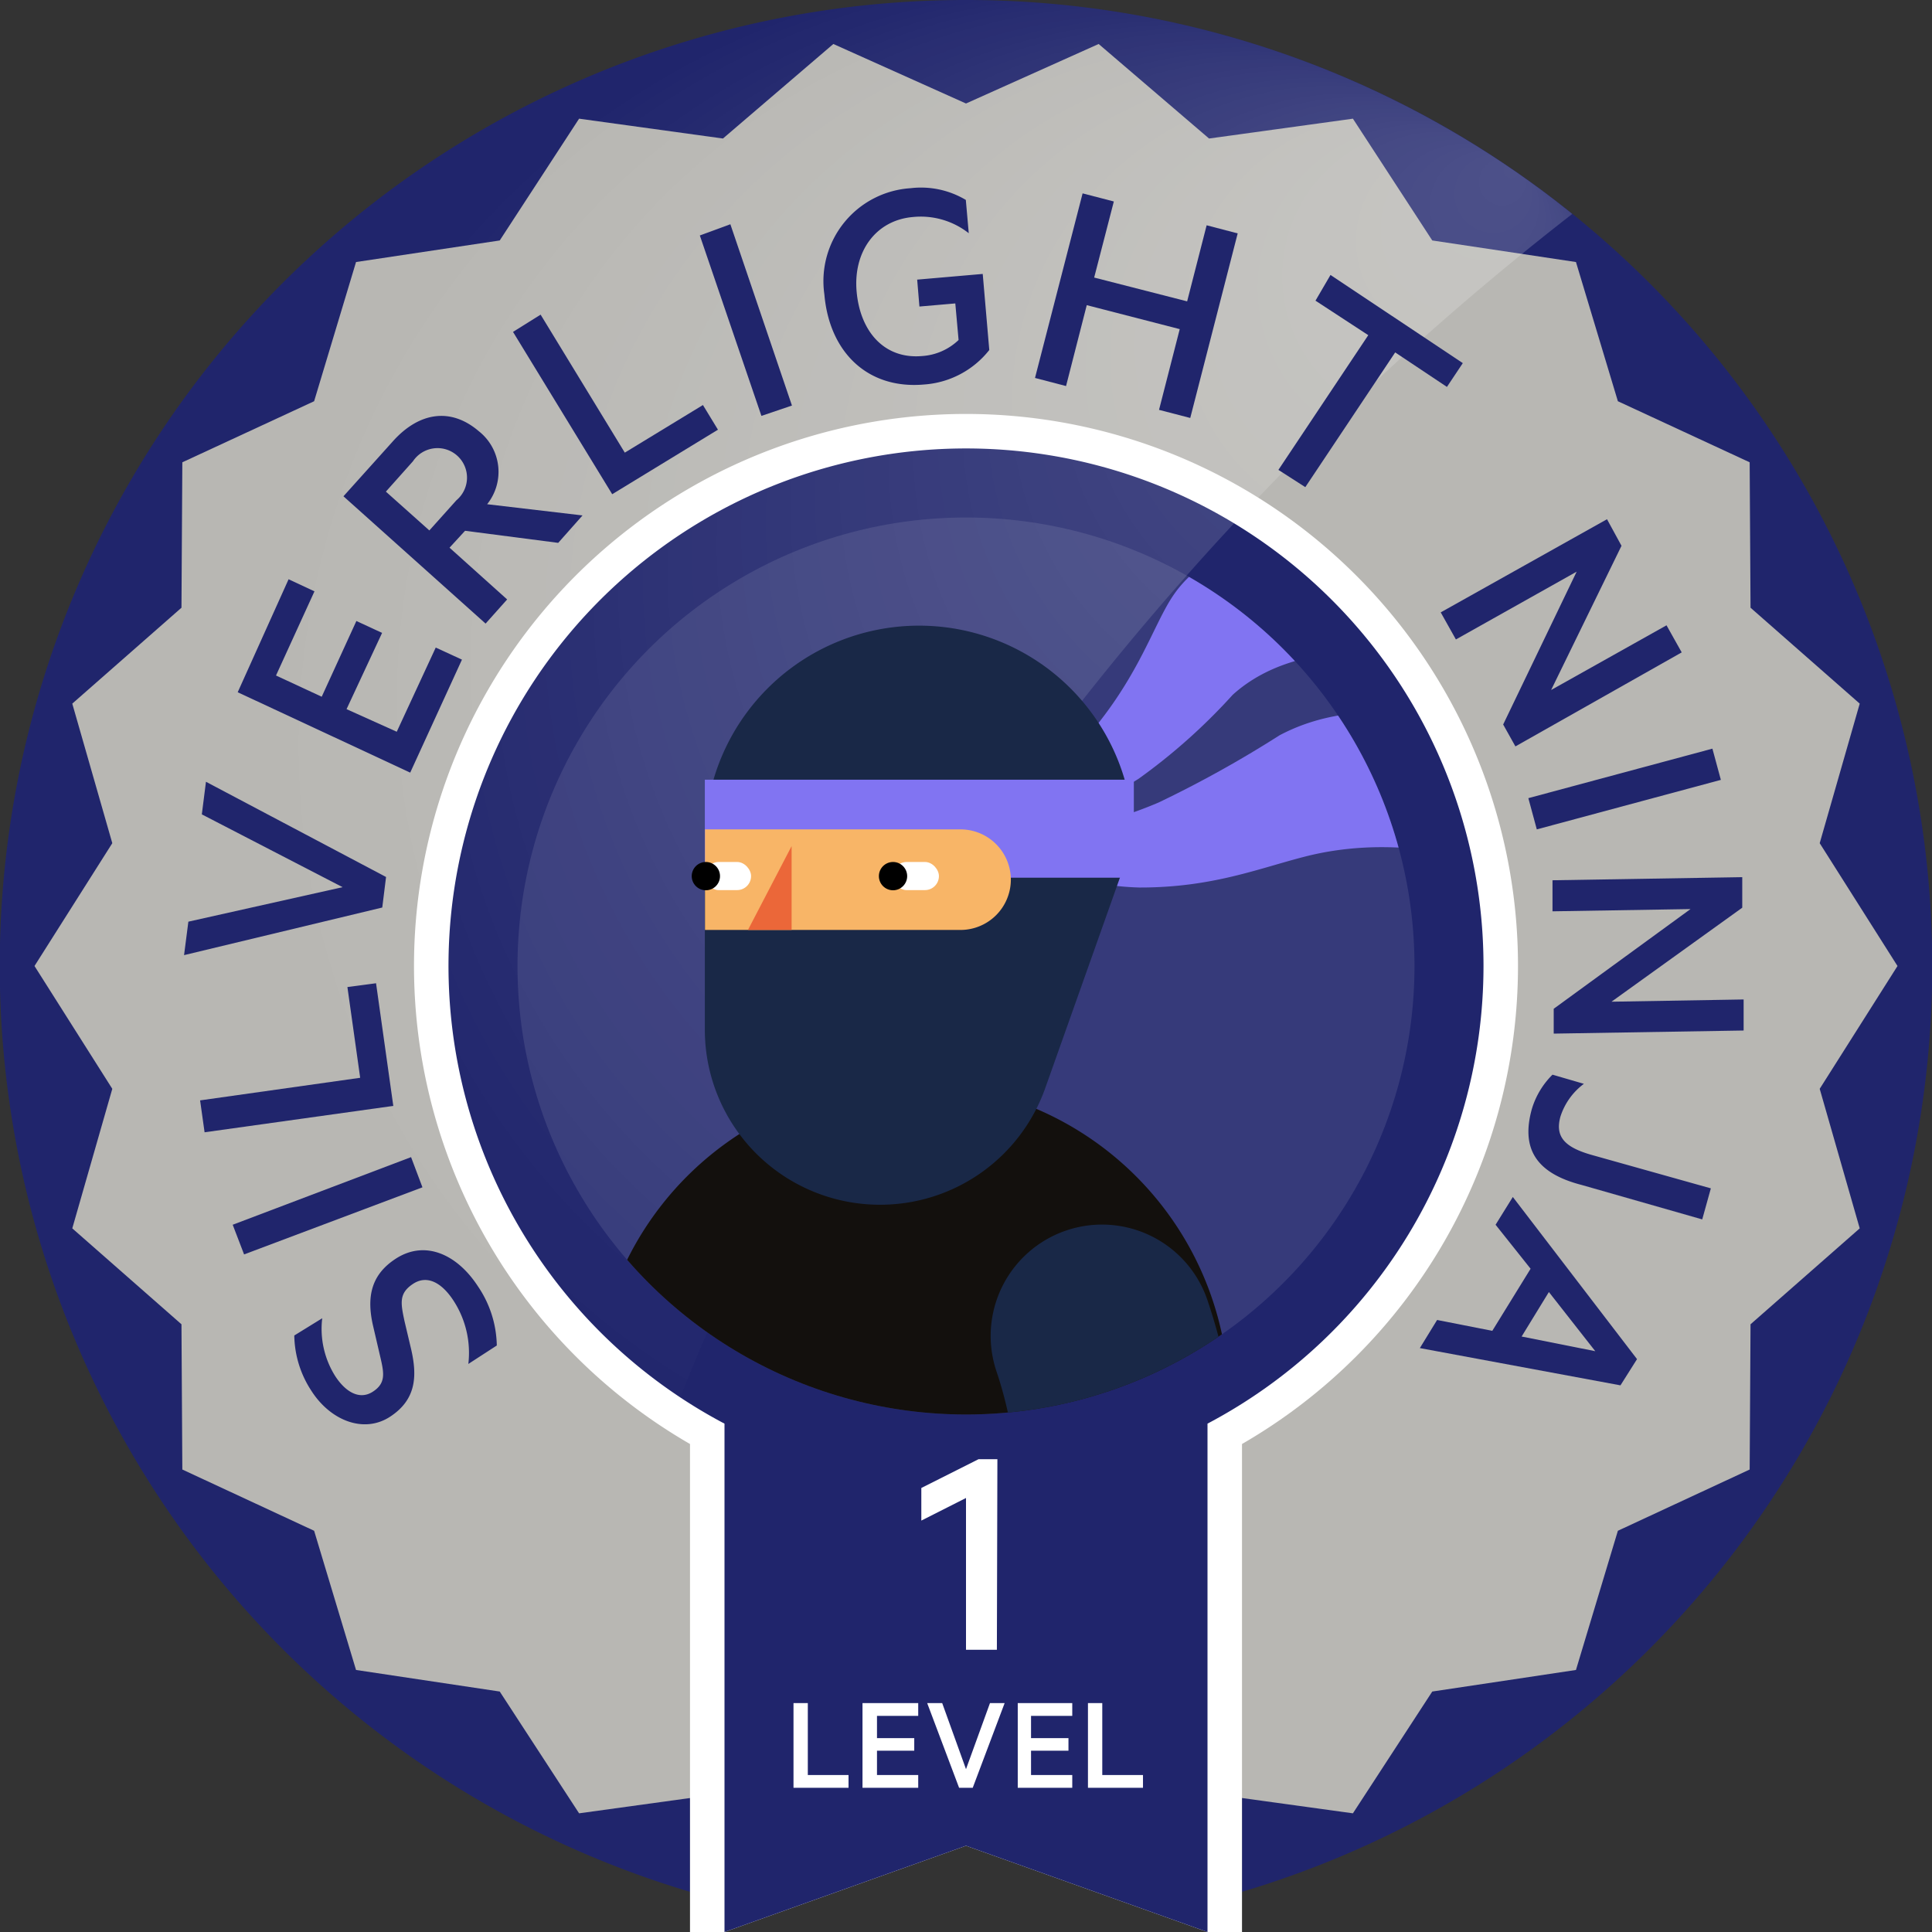 <svg xmlns="http://www.w3.org/2000/svg" xmlns:xlink="http://www.w3.org/1999/xlink" viewBox="0 0 112 112"><rect x="0" y="0" width="112" height="112" fill="#333333" stroke="none"/><defs><style>.cls-1{fill:none;}.cls-2,.cls-5{fill:#20256c;}.cls-3{fill:#b8b7b3;}.cls-3,.cls-4,.cls-5{fill-rule:evenodd;}.cls-12,.cls-4,.cls-8{fill:#fff;}.cls-6{clip-path:url(#clip-path);}.cls-7{fill:url(#radial-gradient);}.cls-8{opacity:0.1;}.cls-9{clip-path:url(#clip-path-2);}.cls-10{fill:#8174F2;}.cls-11{fill:#13100d;}.cls-13{fill:#192847;}.cls-14{fill:#f8b567;}.cls-15{fill:#eb6739;}</style><clipPath id="clip-path"><circle class="cls-1" cx="56" cy="56" r="56"/></clipPath><radialGradient id="radial-gradient" cx="91.47" cy="56.68" fx="125.469" fy="12.414" r="58.74" gradientTransform="translate(-35.08 -2.63) scale(0.98)" gradientUnits="userSpaceOnUse"><stop offset="0" stop-color="#fff" stop-opacity="0.2"/><stop offset="0.8" stop-color="#fff" stop-opacity="0"/></radialGradient><clipPath id="clip-path-2"><circle class="cls-1" cx="56" cy="56" r="26"/></clipPath></defs><g id="product_page_2-1" data-name="product page 2-1"><g id="product-Silverlight-01"><path class="cls-2" d="M56,0A56,56,0,0,0,40,109.67V78.59H72v31.08A56,56,0,0,0,56,0Z"/><polygon class="cls-3" points="56 6 63.69 2.55 70.09 8.03 78.43 6.88 83.03 13.94 91.36 15.19 93.79 23.26 101.43 26.8 101.48 35.23 107.81 40.79 105.49 48.88 110 56 105.49 63.12 107.81 71.21 101.48 76.77 101.43 85.19 93.79 88.74 91.36 96.81 83.03 98.06 78.43 105.12 70.09 103.97 63.69 109.45 56 106 48.31 109.45 41.91 103.97 33.57 105.12 28.97 98.06 20.64 96.81 18.21 88.74 10.57 85.19 10.52 76.77 4.19 71.21 6.51 63.12 2 56 6.51 48.88 4.19 40.79 10.52 35.23 10.57 26.8 18.21 23.26 20.64 15.19 28.97 13.94 33.57 6.88 41.91 8.03 48.31 2.55 56 6"/><path class="cls-4" d="M88,56A32,32,0,1,0,40,83.71V112h2l14-5,14,5h2V83.71A32,32,0,0,0,88,56Z"/><path class="cls-5" d="M86,56A30,30,0,1,0,42,82.53V112l14-5,14,5V82.53A30,30,0,0,0,86,56Z"/><g class="cls-6"><path class="cls-7" d="M93.34,10.73A59.28,59.28,0,1,0,30.85,111C38.2,70.43,61.27,34.77,93.34,10.73Z"/></g><circle class="cls-8" cx="56" cy="56" r="26"/><g class="cls-9"><g class="cls-9"><path class="cls-10" d="M62.47,43.33c3.45-3.74,4.3-6.94,5.51-8.76,2.22-3.34,8.49-6,26.4-2.61l-.81,8.65c-13.33-4.52-19.24-2.93-22.11-.33A34.19,34.19,0,0,1,66,45.15,18.52,18.52,0,0,1,56.45,48,23.58,23.58,0,0,0,62.47,43.33Z"/><path class="cls-10" d="M94.38,45.47v7.84c-8.78-4.71-14.79-4.65-18.7-3.66-2.71.69-5.41,1.81-9.63,1.8a16.18,16.18,0,0,1-8.95-3,24,24,0,0,0,10.07-1.93,66.14,66.14,0,0,0,7-3.89C77.59,40.81,83.49,40.05,94.38,45.47Z"/><path class="cls-11" d="M54.76,130.33h0c-7.22.49-14.65,6.58-15.76-.58L34.82,84.91A18.4,18.4,0,0,1,52,62.82h0A18.4,18.4,0,0,1,71.13,83.26l-3.42,34.53A14,14,0,0,1,54.76,130.33Z"/><path class="cls-12" d="M46.11,61.13a4.44,4.44,0,0,0,1.25.18,4.06,4.06,0,0,0,1.23-.19,4.22,4.22,0,0,0,2.17-1.54"/><path class="cls-13" d="M51,69.84h0A10.15,10.15,0,0,1,40.86,59.69v-11A12.42,12.42,0,0,1,53.28,36.27h0A12.42,12.42,0,0,1,65.7,48.69l-5.11,14.4A10.15,10.15,0,0,1,51,69.84Z"/><rect class="cls-10" x="40.86" y="45.2" width="24.87" height="5.68" transform="translate(106.59 96.08) rotate(-180)"/><path class="cls-14" d="M43.78,48.08H58.59a0,0,0,0,1,0,0v5.83a0,0,0,0,1,0,0H43.78A2.92,2.92,0,0,1,40.86,51v0A2.92,2.92,0,0,1,43.78,48.08Z" transform="translate(99.46 101.99) rotate(-180)"/><polygon class="cls-15" points="43.36 53.91 45.89 53.91 45.89 49.05 43.36 53.91"/><path class="cls-13" d="M35.32,122.18c-.76,0-1.52,0-2.29-.07a6.44,6.44,0,1,1,.72-12.86c10,.56,19-4.21,23.08-12.14,3.85-7.53,1.7-15.37.94-17.6A6.44,6.44,0,1,1,70,75.38c1.49,4.41,4.3,15.91-1.69,27.6S49.46,122.17,35.32,122.18Z"/><rect class="cls-12" x="40.85" y="49.97" width="2.68" height="1.63" rx="0.81" transform="translate(84.39 101.57) rotate(-180)"/><rect class="cls-12" x="51.75" y="49.97" width="2.68" height="1.63" rx="0.81" transform="translate(106.18 101.57) rotate(-180)"/><circle cx="40.92" cy="50.79" r="0.82"/><circle cx="51.77" cy="50.79" r="0.82"/></g></g><path class="cls-2" d="M27.15,79.07a5.55,5.55,0,0,0-.84-3.64c-.68-1.06-1.54-1.55-2.37-1s-.71,1.12-.49,2.16l.39,1.65c.35,1.54.29,2.9-1.23,3.89s-3.45.22-4.55-1.49a6,6,0,0,1-1-3.22l1.62-1a5.15,5.15,0,0,0,.75,3.35c.61.94,1.42,1.4,2.18.91s.66-1.06.44-2l-.43-1.85c-.41-1.8,0-3,1.32-3.86,1.69-1.1,3.56-.27,4.78,1.62A6.28,6.28,0,0,1,28.8,78Z"/><path class="cls-2" d="M23.83,67.08l.66,1.75L14.15,72.72,13.49,71Z"/><path class="cls-2" d="M11.86,65.64l-.26-1.85,9.28-1.31-.74-5.26L21.8,57l1,7.11Z"/><path class="cls-2" d="M22.16,52.61,10.67,55.37l.25-1.94,8.94-2L11.7,47.21l.24-1.89,10.44,5.52Z"/><path class="cls-2" d="M16.73,33.58l1.5.7L16,39.16l2.65,1.23L20.66,36l1.49.69-2.06,4.42L23,42.42l2.26-4.88,1.52.7-3,6.55-10-4.66Z"/><path class="cls-2" d="M26.06,31.75l3.34,3-1.25,1.4-8.24-7.38,2.85-3.17c1.52-1.71,3.37-2,5-.6a3,3,0,0,1,.48,4.23l5.53.65-1.41,1.59-5.4-.7Zm-1.17-1L26.46,29a1.71,1.71,0,1,0-2.52-2.26l-1.57,1.76Z"/><path class="cls-2" d="M29.74,19.24l1.6-1,4.88,8,4.53-2.76.87,1.43-6.13,3.74Z"/><path class="cls-2" d="M45.91,23.51l-1.77.6L40.57,13.65,42.34,13Z"/><path class="cls-2" d="M55.57,19.71l-.19-2.12-2.08.18-.13-1.56,3.8-.33.38,4.41a5.28,5.28,0,0,1-3.78,2c-3.27.29-5.49-1.87-5.78-5.22a5.4,5.4,0,0,1,5-6.16,5.07,5.07,0,0,1,3.2.68l.17,1.93a4.5,4.5,0,0,0-3.23-.94c-2.15.18-3.48,2-3.27,4.33s1.62,3.92,3.79,3.73A3.37,3.37,0,0,0,55.57,19.71Z"/><path class="cls-2" d="M71.75,13.53,69,24.23l-1.81-.47,1.2-4.68L63,17.69,61.8,22.38,60,21.91l2.76-10.7,1.81.47-1.14,4.41,5.39,1.38,1.13-4.41Z"/><path class="cls-2" d="M77.13,15.94l7.67,5.11-.92,1.38-3-2-5.21,7.81-1.56-1,5.21-7.81-3.06-2Z"/><path class="cls-2" d="M87.85,43.27,87.14,42l4.26-8.86-7,3.93-.88-1.57,9.64-5.4L94,31.64,89.92,40l6.69-3.75.88,1.57Z"/><path class="cls-2" d="M89.09,48.08l-.49-1.81L99.27,43.4l.49,1.81Z"/><path class="cls-2" d="M90.07,59.92l0-1.44L98,52.7l-8,.13,0-1.8,11-.18,0,1.77-7.58,5.45,7.66-.13,0,1.8Z"/><path class="cls-2" d="M91.82,62.83a3.82,3.82,0,0,0-1.36,1.9c-.32,1.16.23,1.78,1.84,2.23l6.88,1.93-.5,1.8-7-2C89,68,88.18,66.54,88.8,64.3a4.68,4.68,0,0,1,1.2-2Z"/><path class="cls-2" d="M93.94,80.31,82.31,78.15l1-1.63,3.2.63,2.22-3.6L86.7,71l1-1.61,7.2,9.4ZM89.79,74.9l-1.58,2.58,4.27.85Z"/><path class="cls-12" d="M46,98.73h.83v4.17h2.36v.74H46Z"/><path class="cls-12" d="M53.23,98.73v.74H50.84v1.29H53v.73H50.84v1.41h2.39v.74H50V98.73Z"/><path class="cls-12" d="M55.6,103.64l-1.85-4.91h.87L56,102.56l1.39-3.83h.85l-1.85,4.91Z"/><path class="cls-12" d="M62.16,98.73v.74H59.77v1.29h2.17v.73H59.77v1.41h2.39v.74H59V98.73Z"/><path class="cls-12" d="M63.07,98.73h.83v4.17h2.36v.74H63.07Z"/><path class="cls-12" d="M57.79,95.64H56v-8.8l-2.59,1.31V86.26l3.32-1.67h1.09Z"/></g></g></svg>